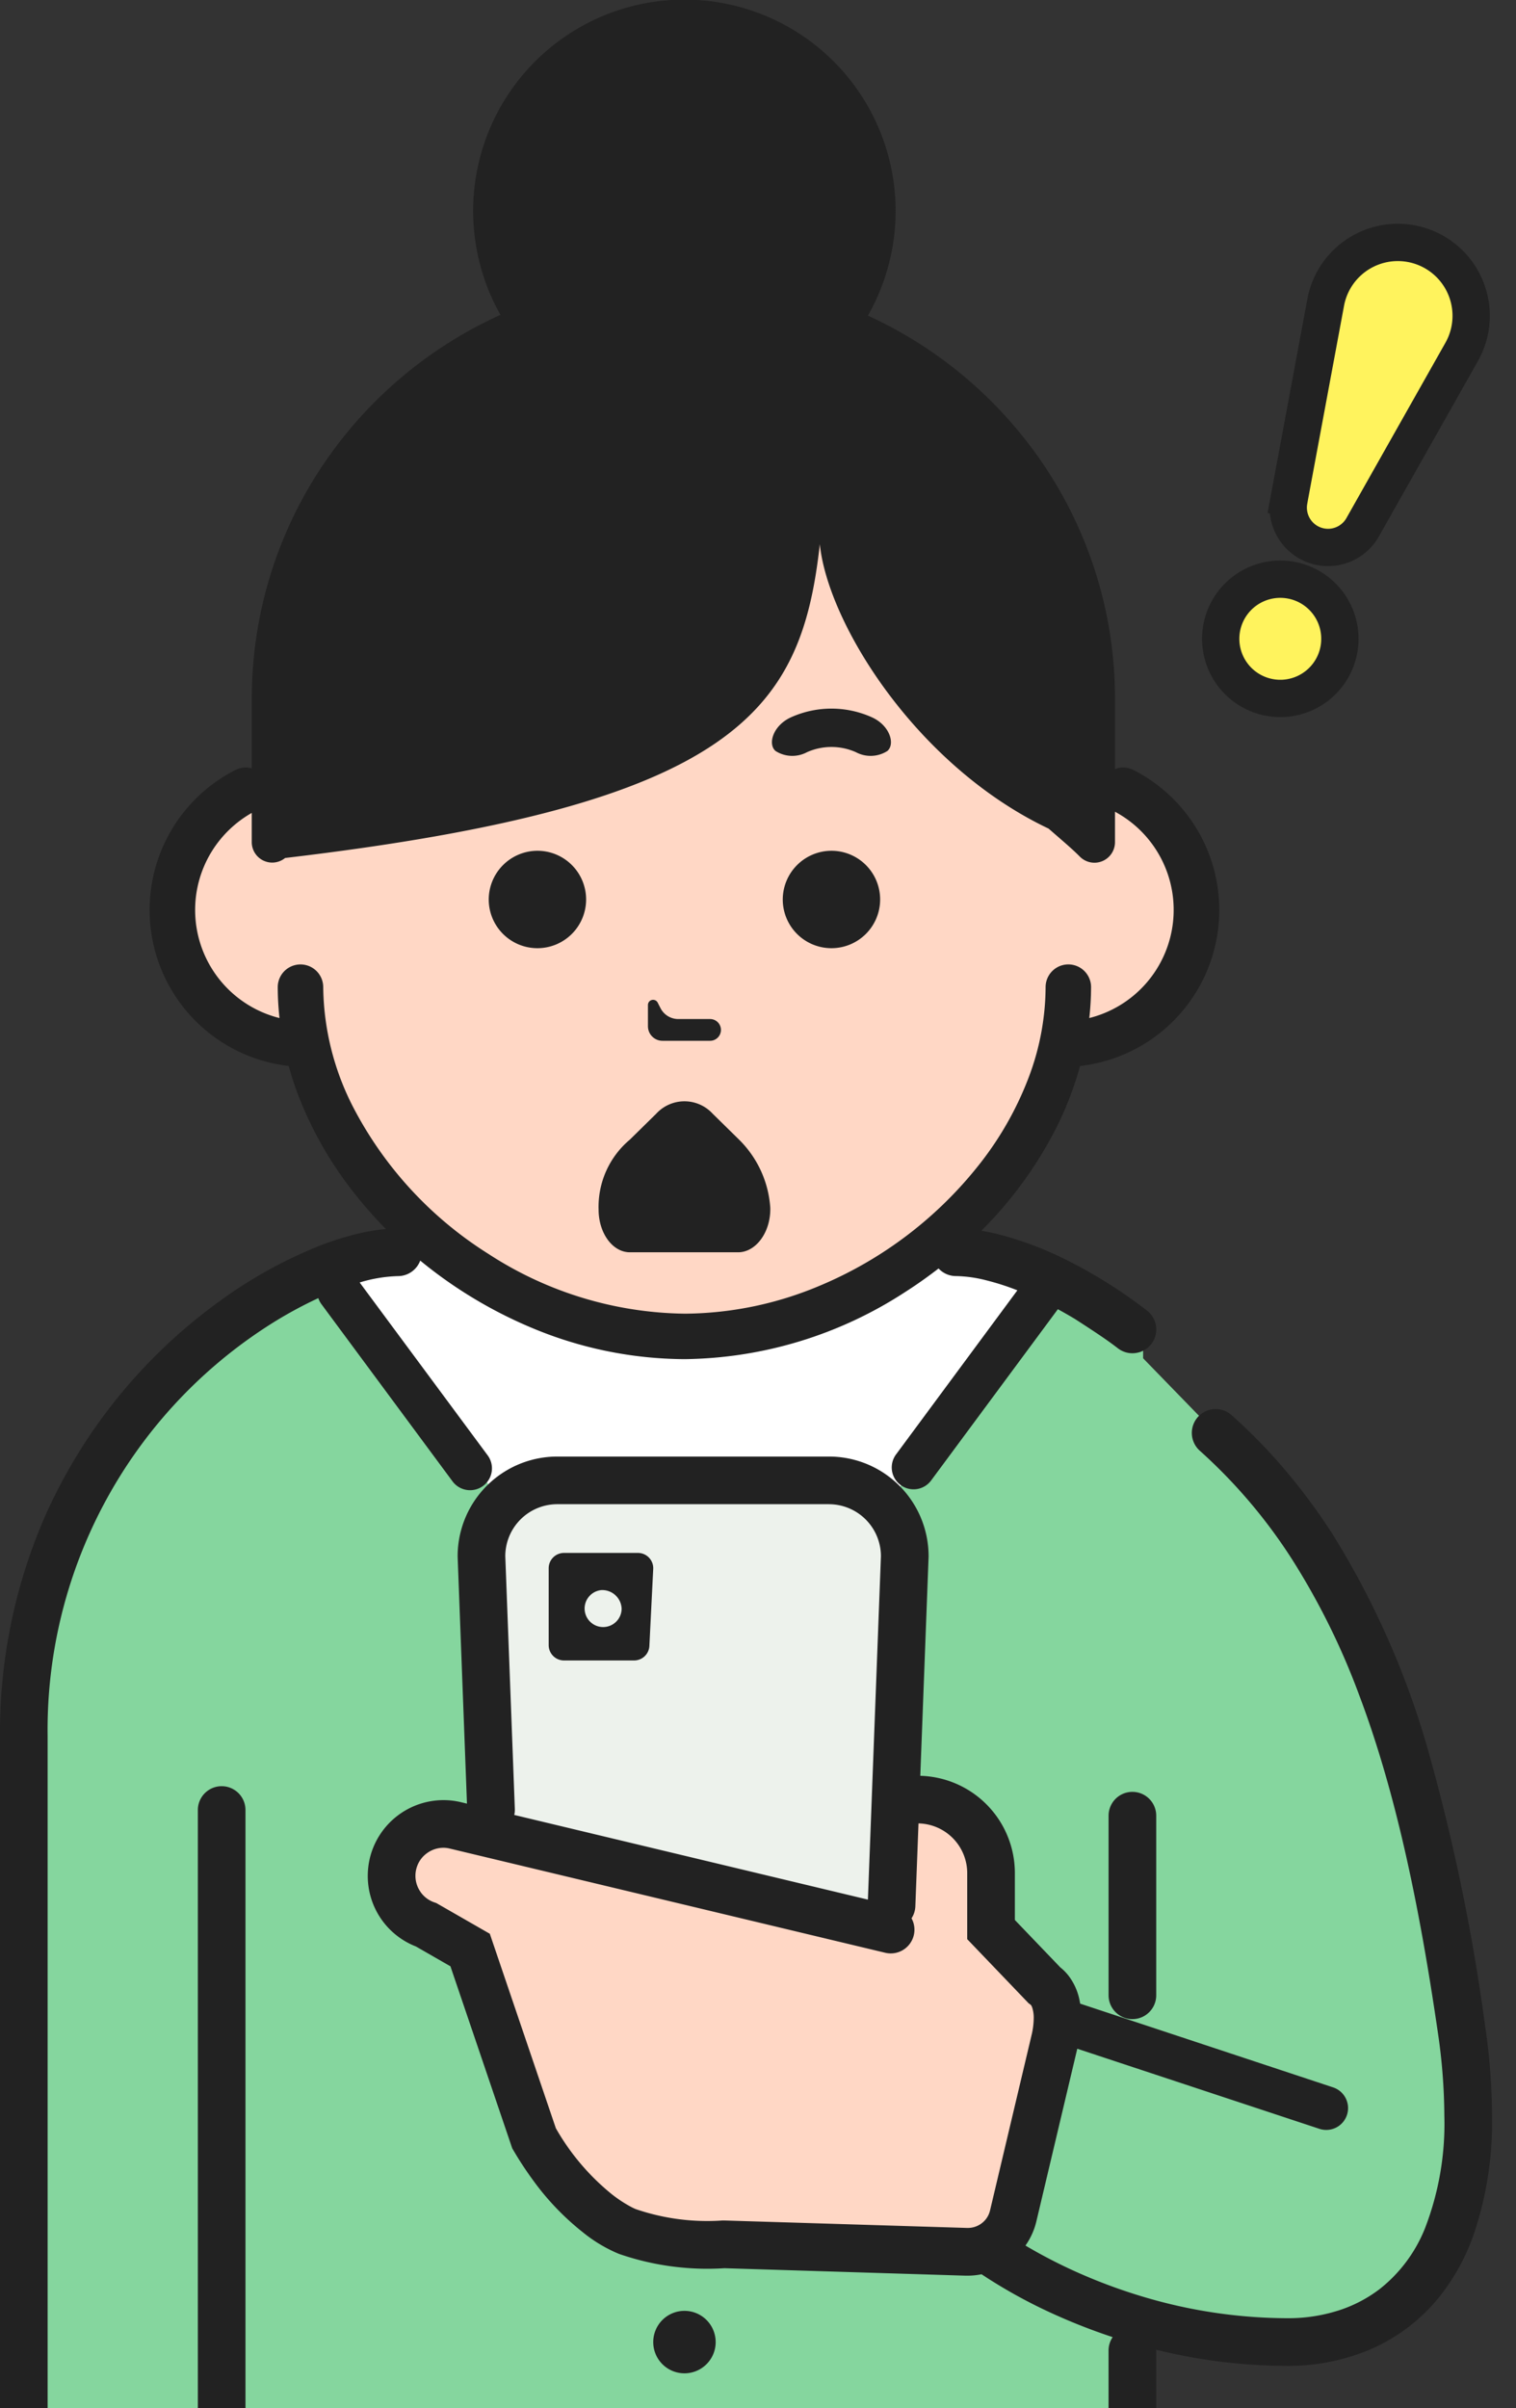 <svg xmlns="http://www.w3.org/2000/svg" width="121.935" height="193.607" viewBox="0 0 121.935 193.607">
  <rect x="0" y="0" width="121.935" height="193.607" fill="#333333" stroke="none"/>
  <g id="Group_3100" data-name="Group 3100" transform="translate(10.565 -4892)">
    <g id="Group_2521" data-name="Group 2521" transform="translate(-10.565 4892)">
      <g id="Group_2522" data-name="Group 2522" transform="translate(0 0)">
        <g id="Group_2516" data-name="Group 2516">
          <path id="Path_2044" data-name="Path 2044" d="M52.514,154.469H49.875l1.246-.878Z" transform="translate(4.901 39.137)" fill="#6c859b"/>
          <g id="Group_2515" data-name="Group 2515">
            <g id="Group_2514" data-name="Group 2514">
              <path id="Path_2045" data-name="Path 2045" d="M1.526,159.652a43.341,43.341,0,0,0,24.3,7.56c7.318,0,16.909-4.964,13.945-25.238S32.2,104.99,20.018,94.123L8.914,82.7Z" transform="translate(77.757 21.072)" fill="#85d69e"/>
              <path id="Path_2046" data-name="Path 2046" d="M22.358,120.783v54.038h90.028V88.9c-.351-.348-.651-.634-.866-.818a28.647,28.647,0,0,0-4.4-3.109c-.715-.413-1.428-.782-2.126-1.1a19.366,19.366,0,0,0-7.661-1.99L75.419,73.725,52.459,81.884c-8.212,0-30.1,12.772-30.1,38.9" transform="translate(-20.442 18.786)" fill="#85d69e"/>
              <path id="Path_2047" data-name="Path 2047" d="M76.412,79.8s9.647,3.891,9.937,4.831-24.48,33.081-24.48,33.081-2.645,2.06-4.529,1.851-4.414-3.424-4.414-3.424L28.7,82.82l13.61-6.628c10.618-2.388,17.616-4.959,29.858.265Z" transform="translate(-2.361 18.705)" fill="#fff"/>
              <path id="Path_2048" data-name="Path 2048" d="M45.232,148.76H64.091A6.01,6.01,0,0,0,70.1,142.75l1.584-41.8a6.1,6.1,0,0,0-6.1-6.1H43.741a6.1,6.1,0,0,0-6.1,6.1l1.584,41.8a6.01,6.01,0,0,0,6.011,6.011" transform="translate(1.086 24.167)" fill="#edf2ec"/>
              <path id="Path_2049" data-name="Path 2049" d="M27.7,120.335a4.171,4.171,0,0,1,5-2.965l35,8.375,1.136-10.456H69.84a5.926,5.926,0,0,1,5.927,5.927v4.53l4.132,2.925a3.75,3.75,0,0,1,1.483,3.925l-3.831,16.168a3.752,3.752,0,0,1-3.766,2.885l-19.484-.6a19.635,19.635,0,0,1-7.779-1.028l-2.738-.946c-5.548-1.915-6.466-5.74-7.421-11.529l-4.915-11.8-1.094-.38a4.171,4.171,0,0,1-2.656-5.029" transform="translate(3.943 29.377)" fill="#ffd7c5"/>
              <path id="Path_2050" data-name="Path 2050" d="M30.2,57.164h0V46.374C30.2,32.01,45.189,18.3,61.086,18.3S91.967,32.01,91.967,46.374V57.212a10.8,10.8,0,0,1-.5,21.534c-2.722,12.567-16.187,23.5-30.382,23.5S33.435,91.319,30.707,78.758h-.5a10.8,10.8,0,1,1,0-21.594" transform="translate(-6.118 4.661)" fill="#ffd7c5"/>
              <path id="Path_2051" data-name="Path 2051" d="M55.05,105.611a28.362,28.362,0,0,0,10.832-2.227A32.156,32.156,0,0,0,78.9,93.443a26.439,26.439,0,0,0,3.83-6.8,20.735,20.735,0,0,0,1.37-7.283,1.828,1.828,0,0,1,3.657,0,23.07,23.07,0,0,1-.144,2.483,8.959,8.959,0,0,0,2.068-16.585V67.7a1.653,1.653,0,0,1-2.83,1.164c-.631-.641-1.527-1.388-2.511-2.25-10.63-5.041-17.761-16.5-18.4-22.869C64.454,57.1,59.33,64.69,22.933,68.976A1.645,1.645,0,0,1,20.249,67.7V65.353a9.02,9.02,0,0,0-3.191,3.054,8.955,8.955,0,0,0,5.423,13.437,23.042,23.042,0,0,1-.141-2.482,1.828,1.828,0,0,1,3.657,0h0a21.556,21.556,0,0,0,2.4,9.628A30.57,30.57,0,0,0,39.277,100.8a29.579,29.579,0,0,0,15.773,4.81m11.617,15.316H44.827a4.186,4.186,0,0,0-4.186,4.174l.769,20.337a1.888,1.888,0,0,1-.046.472l28.444,6.806L70.855,125.1a4.186,4.186,0,0,0-4.187-4.172M29.791,149.211a6.1,6.1,0,0,1,5.871-4.494,6.023,6.023,0,0,1,1.419.167l.478.114-.75-19.855v-.031a8.014,8.014,0,0,1,8.02-8.015h21.84a7.993,7.993,0,0,1,5.534,2.213c.049.043.093.088.137.132a8.025,8.025,0,0,1,2.349,5.669v.035l-.668,17.616a7.822,7.822,0,0,1,7.607,7.83v3.759l.172.181,3.482,3.631a3.944,3.944,0,0,1,.769.813,4.8,4.8,0,0,1,.742,1.659c.035.151.061.295.088.444l5.064,1.674,15.261,5.051a1.755,1.755,0,1,1-1.1,3.333l-14.159-4.682-5.3-1.752-3.29,13.878a5.591,5.591,0,0,1-.878,1.945,41.162,41.162,0,0,0,5.218,2.605,43.326,43.326,0,0,0,4.248,1.511,40.822,40.822,0,0,0,11.642,1.725,13.241,13.241,0,0,0,4.327-.706,10.944,10.944,0,0,0,3.057-1.639,11.758,11.758,0,0,0,3.645-4.888,23.28,23.28,0,0,0,1.555-9.052,47.117,47.117,0,0,0-.532-6.758c-1.471-10.071-3.35-19.193-6.319-27.055a57.539,57.539,0,0,0-5.346-10.829,42.471,42.471,0,0,0-7.475-8.815,1.921,1.921,0,0,1-.153-2.705.637.637,0,0,1,.1-.1,1.912,1.912,0,0,1,2.609-.056,44.234,44.234,0,0,1,4.413,4.536,48.606,48.606,0,0,1,3.733,5.068,68.174,68.174,0,0,1,7.835,17.954,160.3,160.3,0,0,1,4.4,21.446,50.606,50.606,0,0,1,.571,7.312,28.162,28.162,0,0,1-1.481,9.579,17.168,17.168,0,0,1-2.779,5.024,14.537,14.537,0,0,1-5.855,4.325,16.926,16.926,0,0,1-6.3,1.191A44.2,44.2,0,0,1,92.994,188.9c0,.021.005.039.005.056v4.655H89.164v-4.655a1.906,1.906,0,0,1,.33-1.068c-1.551-.513-2.969-1.067-4.23-1.624a41.488,41.488,0,0,1-6.316-3.431,5.76,5.76,0,0,1-1.1.114c-.058,0-.114,0-.176,0l-19.408-.6c-.461.031-.922.044-1.388.044-.369,0-.742-.009-1.111-.03a21.615,21.615,0,0,1-5.925-1.147l-.013,0-.009-.005a11.661,11.661,0,0,1-2.956-1.765,21.03,21.03,0,0,1-4.009-4.2,27.472,27.472,0,0,1-1.551-2.363l-.1-.167-4.972-14.637-2.776-1.595A6.08,6.08,0,0,1,29.58,150.8a6.18,6.18,0,0,1,.211-1.59Zm4.032,2.889a2.242,2.242,0,0,0,1.107.835l.167.058,4.3,2.468,5.31,15.631a18.782,18.782,0,0,0,4.51,5.314,10.561,10.561,0,0,0,1.481.979c.171.093.294.149.369.184l.056.023a17.73,17.73,0,0,0,5.753.961c.413,0,.826-.012,1.239-.044l.093,0,19.579.6h.061a1.835,1.835,0,0,0,1.137-.394,1.787,1.787,0,0,0,.567-.76v0a2.345,2.345,0,0,0,.079-.251l3.35-14.137a6.037,6.037,0,0,0,.163-1.309,2.632,2.632,0,0,0-.123-.87.846.846,0,0,0-.088-.184l-.049-.049-.153-.109-1.414-1.477-3.522-3.675v-5.3a4,4,0,0,0-3.919-4.005l-.253,6.672a1.891,1.891,0,0,1-.307.957,1.906,1.906,0,0,1-2.126,2.767l-35-8.371a2.128,2.128,0,0,0-.527-.067,2.252,2.252,0,0,0-1.356.461,2.214,2.214,0,0,0-.813,1.2,2.181,2.181,0,0,0-.079.592,2.235,2.235,0,0,0,.409,1.295M3.716,121.686a42.76,42.76,0,0,1,14.05-17.155,36.768,36.768,0,0,1,7.716-4.29,23.817,23.817,0,0,1,3.466-1.1,15.239,15.239,0,0,1,2.091-.334A34.062,34.062,0,0,1,28.3,95.674a30.135,30.135,0,0,1-4.357-7.743c-.276-.738-.513-1.481-.724-2.235A12.624,12.624,0,0,1,18.938,61.9a1.809,1.809,0,0,1,1.314-.132v-5.6a33.632,33.632,0,0,1,5.8-18.9,34.2,34.2,0,0,1,14.2-11.955,16.99,16.99,0,1,1,29.554.061A34.217,34.217,0,0,1,83.881,37.274a33.632,33.632,0,0,1,5.8,18.9v5.652a1.806,1.806,0,0,1,1.481.075A12.624,12.624,0,0,1,86.871,85.7a27.183,27.183,0,0,1-1.892,4.931,32.4,32.4,0,0,1-6.048,8.313c.413.072.831.151,1.261.256a27.431,27.431,0,0,1,5.757,2.178,39.416,39.416,0,0,1,6.3,3.979,1.918,1.918,0,0,1,.356,2.688,1.854,1.854,0,0,1-.659.54,1.605,1.605,0,0,1-.439.158,1.9,1.9,0,0,1-1.59-.348c-.685-.526-1.375-1.018-3.457-2.358-.466-.281-.922-.54-1.374-.786L74.917,118.986a1.757,1.757,0,1,1-2.823-2.091l9.736-13.163a20.307,20.307,0,0,0-2.539-.813,10.452,10.452,0,0,0-2.4-.332,1.908,1.908,0,0,1-1.4-.611c-.87.671-1.774,1.314-2.705,1.906a33.173,33.173,0,0,1-17.738,5.384,32.067,32.067,0,0,1-12.236-2.5,36.077,36.077,0,0,1-9.012-5.423,1.914,1.914,0,0,1-1.788,1.247,11.551,11.551,0,0,0-3.083.513L39.224,117a1.753,1.753,0,0,1-.2,2.315,1.856,1.856,0,0,1-.167.141,1.759,1.759,0,0,1-2.459-.365L25.833,104.818a1.866,1.866,0,0,1-.232-.457,33.974,33.974,0,0,0-4.4,2.458A38.612,38.612,0,0,0,3.83,139.57v54.038H0V139.57a43.43,43.43,0,0,1,3.716-17.884" transform="translate(0 -0.001)" fill="#222"/>
              <path id="Path_2052" data-name="Path 2052" d="M79.9,116.352v48.1h3.83v-48.1a1.915,1.915,0,1,0-3.83,0" transform="translate(-63.986 29.159)" fill="#222"/>
              <path id="Path_2053" data-name="Path 2053" d="M54.78,150.56a2.511,2.511,0,1,1-2.511-2.511,2.512,2.512,0,0,1,2.511,2.511" transform="translate(2.783 37.725)" fill="#222"/>
              <path id="Path_2054" data-name="Path 2054" d="M21.519,131.154V116.715a1.915,1.915,0,0,1,3.831,0v14.439a1.915,1.915,0,1,1-3.831,0" transform="translate(67.647 29.252)" fill="#222"/>
              <path id="Path_2055" data-name="Path 2055" d="M48.379,110.467h-5.64a1.232,1.232,0,0,1-1.231-1.231v-6.184a1.231,1.231,0,0,1,1.231-1.23h5.948a1.229,1.229,0,0,1,1.228,1.291l-.307,6.184a1.231,1.231,0,0,1-1.228,1.17m-2.635-5.657a1.489,1.489,0,1,0,1.631,1.482,1.562,1.562,0,0,0-1.631-1.482" transform="translate(2.624 23.021)" fill="#222"/>
              <path id="Path_2056" data-name="Path 2056" d="M50.591,67.351h3.825a.875.875,0,0,0,0-1.75H51.859a1.6,1.6,0,0,1-1.427-.871l-.23-.449a.414.414,0,0,0-.782.189v1.712a1.17,1.17,0,0,0,1.17,1.169" transform="translate(2.696 16.321)" fill="#222"/>
              <path id="Path_2057" data-name="Path 2057" d="M48.769,73.639l2.118-2.08a3.082,3.082,0,0,1,4.547,0l2.118,2.08a8.477,8.477,0,0,1,2.513,5.5c.035,1.956-1.162,3.557-2.591,3.557H48.769c-1.383,0-2.511-1.532-2.513-3.427a7.045,7.045,0,0,1,2.513-5.629" transform="translate(1.891 17.978)" fill="#222"/>
              <path id="Path_2058" data-name="Path 2058" d="M43.131,54.507a3.916,3.916,0,1,1-3.916,3.918,3.927,3.927,0,0,1,3.916-3.918" transform="translate(23.744 13.888)" fill="#222"/>
              <path id="Path_2059" data-name="Path 2059" d="M61.978,54.507a3.916,3.916,0,1,1-3.916,3.918,3.927,3.927,0,0,1,3.916-3.918" transform="translate(-18.752 13.888)" fill="#222"/>
              <path id="Path_2060" data-name="Path 2060" d="M40.069,46.091a7.931,7.931,0,0,1,6.479,0c1.466.655,1.9,2.167,1.257,2.714a2.5,2.5,0,0,1-2.522.1,4.834,4.834,0,0,0-3.949,0,2.5,2.5,0,0,1-2.522-.1c-.646-.548-.207-2.058,1.257-2.714" transform="translate(23.567 11.568)" fill="#222"/>
            </g>
          </g>
        </g>
      </g>
      <g id="Group_2518" data-name="Group 2518" transform="translate(108.906 17.807) rotate(20)">
        <g id="Group_2517" data-name="Group 2517" transform="translate(0 0)">
          <path id="Union_48" data-name="Union 48" d="M1.11,33.553A4.793,4.793,0,1,1,5.9,38.346,4.793,4.793,0,0,1,1.11,33.553ZM2.751,22.894.081,6.873a5.9,5.9,0,1,1,11.645,0L9.055,22.894a3.2,3.2,0,0,1-6.3,0Z" transform="translate(0 0)" fill="#fff35d" stroke="#222" stroke-width="3"/>
        </g>
      </g>
    </g>
  </g>
</svg>
